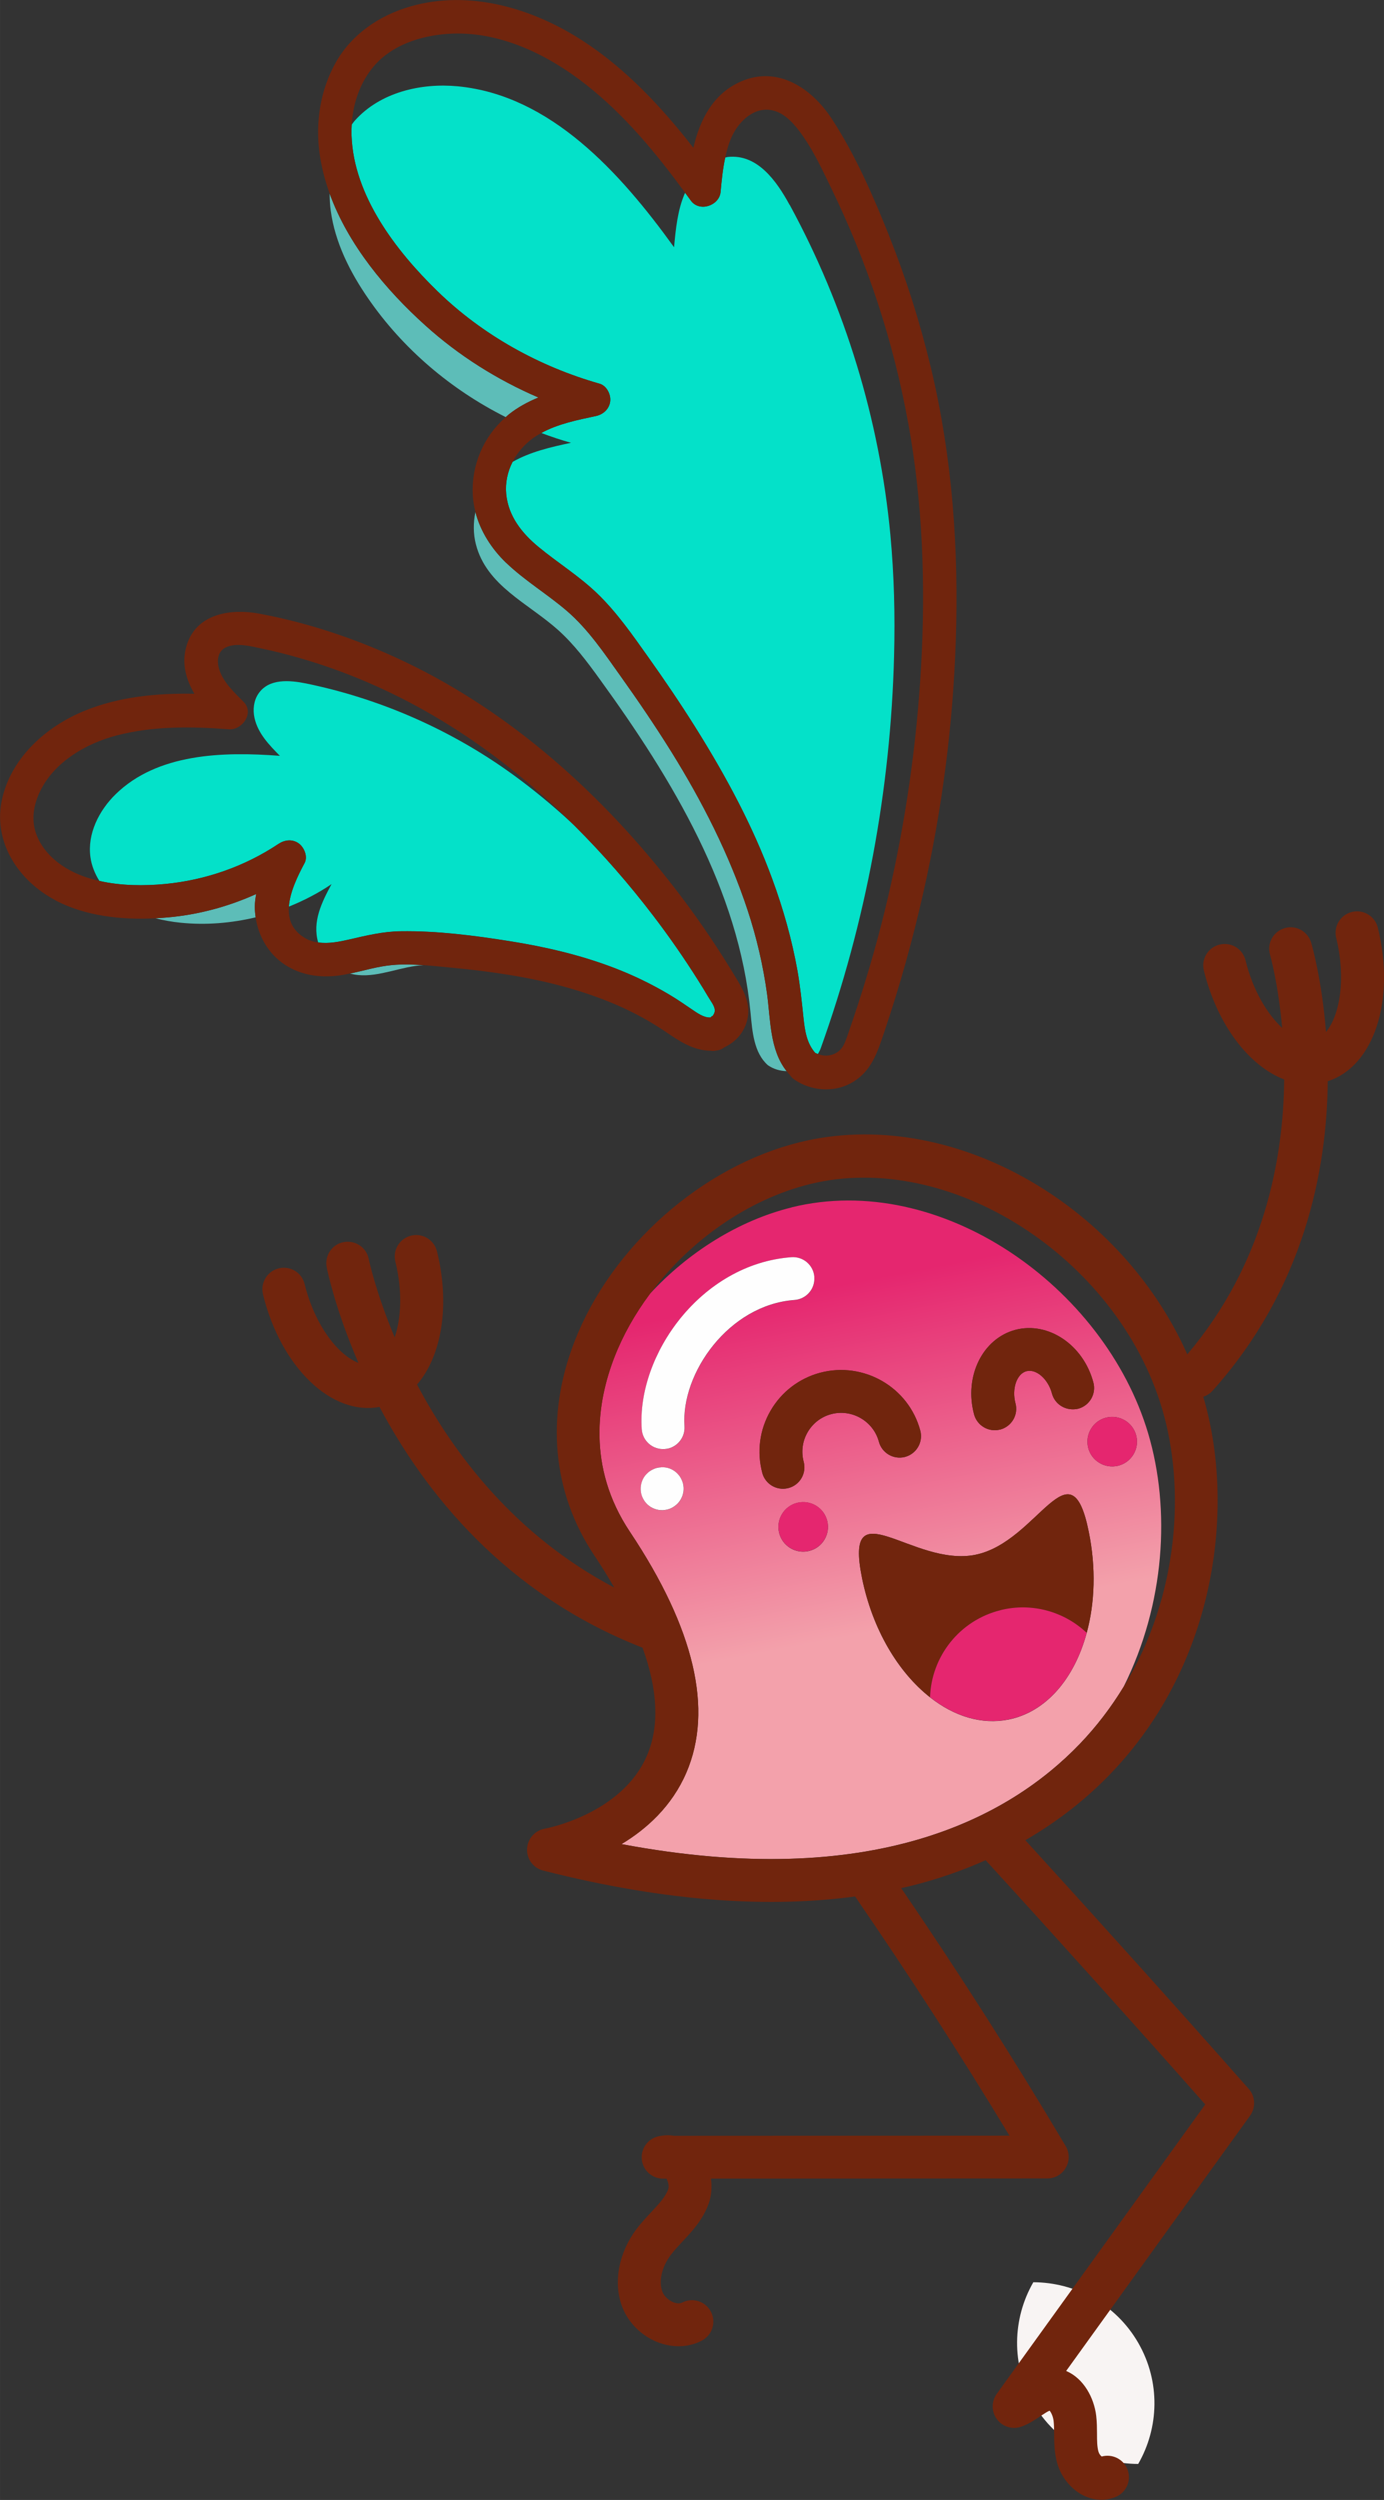 <?xml version="1.0" encoding="UTF-8"?> <!-- Creator: CorelDRAW --> <svg xmlns="http://www.w3.org/2000/svg" xmlns:xlink="http://www.w3.org/1999/xlink" xmlns:xodm="http://www.corel.com/coreldraw/odm/2003" xml:space="preserve" width="61.248mm" height="110.613mm" style="shape-rendering:geometricPrecision; text-rendering:geometricPrecision; image-rendering:optimizeQuality; fill-rule:evenodd; clip-rule:evenodd" viewBox="0 0 251.25 453.76"><rect x="0" y="0" width="251.25" height="453.76" fill="#333333" stroke="none"/> <defs> <style type="text/css"> <![CDATA[ .fil2 {fill:#FEFEFE} .fil4 {fill:#04E1C9;fill-rule:nonzero} .fil3 {fill:#5DBDB8;fill-rule:nonzero} .fil5 {fill:#71250D;fill-rule:nonzero} .fil6 {fill:#E5266F;fill-rule:nonzero} .fil0 {fill:#F8F4F3;fill-rule:nonzero} .fil1 {fill:url(#id0)} ]]> </style> <linearGradient id="id0" gradientUnits="userSpaceOnUse" x1="149.16" y1="233.78" x2="161.1" y2="295.7"> <stop offset="0" style="stop-opacity:1; stop-color:#E5266F"></stop> <stop offset="1" style="stop-opacity:1; stop-color:#F3A1AB"></stop> </linearGradient> </defs> <g id="Слой_x0020_1">  <g id="_2466101357728"> <path class="fil0" d="M206.63 447.22c-7.6,-0.01 -14.97,-3.95 -19.04,-10.99 -4.07,-7.05 -3.79,-15.41 0,-21.99 7.59,0.01 14.98,3.95 19.04,10.99 4.07,7.05 3.79,15.41 0,21.99z"></path> <path class="fil1" d="M143.67 228.2c2.15,-0.16 4.01,1.45 4.17,3.6 0.16,2.14 -1.44,4 -3.6,4.16 -11.89,0.87 -20.64,13.25 -19.97,22.92 0.13,1.91 -1.14,3.6 -2.94,4.04 -0.22,0.05 -0.44,0.08 -0.67,0.1 -2.14,0.15 -4,-1.46 -4.15,-3.61 -0.92,-13.44 10.74,-29.99 27.17,-31.21zm-25.77 38.88c0.21,-0.15 0.43,-0.29 0.66,-0.39 0.46,-0.23 0.96,-0.35 1.48,-0.37 0.26,-0.01 0.5,0.01 0.75,0.04 0.25,0.03 0.51,0.1 0.75,0.18 0.23,0.09 0.47,0.19 0.69,0.33 0.21,0.12 0.42,0.28 0.61,0.46 0.19,0.17 0.34,0.36 0.51,0.56 0.15,0.21 0.28,0.43 0.39,0.67 0.11,0.23 0.19,0.46 0.26,0.72 0.06,0.24 0.09,0.5 0.11,0.76 0.01,0.25 0,0.5 -0.04,0.76 -0.05,0.25 -0.1,0.49 -0.19,0.74 -0.08,0.23 -0.21,0.46 -0.33,0.69 -0.14,0.21 -0.29,0.43 -0.46,0.61 -0.18,0.19 -0.37,0.37 -0.58,0.51 -0.2,0.15 -0.42,0.28 -0.64,0.39 -0.24,0.11 -0.48,0.19 -0.72,0.26 -0.26,0.06 -0.51,0.09 -0.76,0.11 -0.25,0.01 -0.51,-0.01 -0.76,-0.03 -0.25,-0.04 -0.48,-0.11 -0.74,-0.19 -0.24,-0.08 -0.46,-0.2 -0.69,-0.32 -0.21,-0.14 -0.43,-0.3 -0.62,-0.46 -0.18,-0.18 -0.36,-0.36 -0.5,-0.56 -0.15,-0.22 -0.28,-0.43 -0.39,-0.66 -0.12,-0.23 -0.2,-0.48 -0.26,-0.72 -0.24,-1 -0.09,-2.07 0.44,-2.95 0.13,-0.22 0.28,-0.42 0.46,-0.61 0.18,-0.19 0.37,-0.36 0.56,-0.51zm20.49 0.26c-1.02,-3.83 -0.49,-7.83 1.49,-11.26 1.99,-3.44 5.19,-5.89 9.02,-6.92 7.89,-2.08 16.06,2.61 18.17,10.51 0.55,2.08 -0.68,4.21 -2.76,4.77l-0.07 0.02c-2.05,0.5 -4.14,-0.73 -4.69,-2.78 -1.01,-3.76 -4.95,-6 -8.65,-5 -1.82,0.48 -3.34,1.65 -4.29,3.29 -0.94,1.63 -1.19,3.53 -0.71,5.35 0.56,2.08 -0.68,4.22 -2.75,4.77l-0.08 0.02c-2.05,0.51 -4.14,-0.72 -4.69,-2.77zm3.05 10.88c-0.59,-2.42 0.88,-4.85 3.29,-5.45 2.42,-0.59 4.85,0.88 5.45,3.29 0.6,2.42 -0.87,4.85 -3.29,5.45 -2.41,0.6 -4.86,-0.88 -5.45,-3.29zm15.04 8.14c-3.34,-16.52 9.22,-1.87 20.6,-4.16 11.38,-2.29 17.26,-20.67 20.58,-4.15 1.33,6.55 1.1,12.9 -0.38,18.34 -2.23,8.25 -7.32,14.33 -14.17,15.72 -4.9,0.99 -9.91,-0.59 -14.27,-4.03 -5.78,-4.54 -10.46,-12.31 -12.36,-21.7zm34.49 -33.44c-0.69,-2.61 -2.83,-4.49 -4.59,-4.05l-0.04 0.01c-1.76,0.47 -2.69,3.19 -1.99,5.82 0.56,2.07 -0.68,4.21 -2.76,4.77l-0.07 0.01c-2.05,0.51 -4.14,-0.72 -4.69,-2.77 -1.84,-6.87 1.53,-13.75 7.51,-15.34 5.94,-1.55 12.32,2.69 14.15,9.55 0.56,2.08 -0.68,4.21 -2.75,4.77 -2.12,0.49 -4.21,-0.68 -4.77,-2.76zm6.57 9.83c-0.59,-2.41 0.88,-4.86 3.29,-5.45 2.41,-0.59 4.85,0.88 5.45,3.29 0.6,2.41 -0.88,4.85 -3.29,5.45 -2.42,0.59 -4.86,-0.88 -5.45,-3.29zm-53.82 -43.6c-9.64,2.38 -18.76,8.14 -25.75,15.7 -2.66,3.58 -4.87,7.45 -6.44,11.5 -3.07,7.92 -5.08,19.84 2.82,31.68 11.72,17.57 15.16,32.28 10.25,43.7 -2.64,6.15 -7.27,10.27 -11.78,12.98 45.61,8.59 70.29,-4.76 83.18,-18.16 3.14,-3.27 5.78,-6.78 8,-10.43 7.49,-15.02 8.53,-32.15 4.44,-45.94 -7.91,-26.66 -37.73,-47.7 -64.73,-41.04z"></path> <path class="fil2" d="M147.83 231.79c0.16,2.14 -1.44,4 -3.6,4.16 -11.89,0.87 -20.64,13.25 -19.97,22.92 0.13,1.91 -1.14,3.6 -2.94,4.04 -0.22,0.05 -0.44,0.08 -0.67,0.1 -2.14,0.15 -4,-1.46 -4.15,-3.61 -0.92,-13.44 10.74,-29.99 27.17,-31.21 2.15,-0.16 4.01,1.45 4.17,3.6z"></path> <path class="fil2" d="M120.03 266.31c0.26,-0.01 0.5,0.01 0.75,0.04 0.25,0.03 0.51,0.1 0.75,0.18 0.23,0.09 0.47,0.19 0.69,0.33 0.21,0.12 0.42,0.28 0.61,0.46 0.19,0.17 0.34,0.36 0.51,0.56 0.15,0.21 0.28,0.43 0.39,0.67 0.11,0.23 0.19,0.46 0.26,0.72 0.06,0.24 0.09,0.5 0.11,0.76 0.01,0.25 0,0.5 -0.04,0.76 -0.05,0.25 -0.1,0.49 -0.19,0.74 -0.08,0.23 -0.21,0.46 -0.33,0.69 -0.14,0.21 -0.29,0.43 -0.46,0.61 -0.18,0.19 -0.37,0.37 -0.58,0.51 -0.2,0.15 -0.42,0.28 -0.64,0.39 -0.24,0.11 -0.48,0.19 -0.72,0.26 -0.26,0.06 -0.51,0.09 -0.76,0.11 -0.25,0.01 -0.51,-0.01 -0.76,-0.03 -0.25,-0.04 -0.48,-0.11 -0.74,-0.19 -0.24,-0.08 -0.46,-0.2 -0.69,-0.32 -0.21,-0.14 -0.43,-0.3 -0.62,-0.46 -0.18,-0.18 -0.36,-0.36 -0.5,-0.56 -0.15,-0.22 -0.28,-0.43 -0.39,-0.66 -0.12,-0.23 -0.2,-0.48 -0.26,-0.72 -0.24,-1 -0.09,-2.07 0.44,-2.95 0.13,-0.22 0.28,-0.42 0.46,-0.61 0.18,-0.19 0.37,-0.36 0.56,-0.51 0.21,-0.15 0.43,-0.29 0.66,-0.39 0.46,-0.23 0.96,-0.35 1.48,-0.37z"></path> <path class="fil3" d="M46.51 162.28c-0.14,0.74 -0.25,1.5 -0.25,2.27 -0.01,0.66 0.06,1.31 0.15,1.95 -4.44,1.06 -9.05,1.44 -13.61,0.98 -1.54,-0.15 -3.09,-0.43 -4.6,-0.81 1.46,-0.08 2.9,-0.19 4.3,-0.38 4.86,-0.64 9.57,-2.02 14.01,-4.02z"></path> <path class="fil3" d="M76.83 175.19c-0.46,0.03 -0.92,0.06 -1.38,0.13 -4,0.56 -8,2.44 -11.9,1.39 2.54,-0.53 5.03,-1.3 7.63,-1.54 1.86,-0.17 3.75,-0.12 5.65,0.02z"></path> <path class="fil4" d="M16.42 155.6c-0.6,-4.24 1.54,-8.49 4.6,-11.47 7.54,-7.34 19.3,-7.75 29.79,-6.94 -1.95,-1.98 -3.96,-4.04 -4.6,-6.84 -0.34,-1.51 -0.17,-3.15 0.7,-4.44 1.88,-2.78 5.6,-2.48 8.69,-1.85 12.88,2.65 25.21,7.95 36,15.46 3.76,2.62 7.33,5.5 10.75,8.55 0.68,0.61 1.35,1.24 2.02,1.86 5.1,5.09 9.86,10.55 14.23,16.28 2.85,3.73 5.53,7.59 8.04,11.56 0.66,1.04 1.3,2.09 1.93,3.15 0.38,0.64 1.05,1.54 1.16,2.17 0.08,0.41 0,0.74 -0.19,1.04 -0.46,0.74 0.05,-0.13 -0.52,0.52l-0.08 0.02c-1.19,0.05 -2.37,-0.82 -3.32,-1.46 -1.38,-0.94 -2.76,-1.89 -4.2,-2.74 -3.17,-1.88 -6.5,-3.49 -9.93,-4.8 -6.07,-2.33 -12.48,-3.82 -18.89,-4.84 -6.51,-1.04 -13.28,-1.91 -19.87,-1.81 -3.2,0.04 -6.14,0.76 -9.23,1.47 -1.83,0.42 -3.84,0.84 -5.74,0.56 -1.1,-3.77 0.67,-7.32 2.43,-10.58 -2.42,1.65 -5.04,2.99 -7.75,4.09 0.19,-2.71 1.64,-5.65 2.85,-7.91 0.63,-1.17 -0.06,-2.85 -1.06,-3.57 -1.17,-0.84 -2.58,-0.65 -3.71,0.11 -6.1,4.07 -13.2,6.54 -20.49,7.25 -3.81,0.37 -8.05,0.35 -11.99,-0.55 -0.82,-1.31 -1.41,-2.76 -1.62,-4.29z"></path> <path class="fil3" d="M91.89 102.15c3.39,3.25 7.42,5.65 10.98,8.7 3.89,3.33 6.83,7.72 9.78,11.86 3.18,4.46 6.26,8.99 9.16,13.64 5.64,9.06 10.56,18.7 13.91,28.85 1.63,4.94 2.82,10.04 3.53,15.2 0.64,4.68 0.48,10.18 3.55,14.02 -1.16,-0.03 -2.34,-0.35 -3.39,-1.07 -2.57,-2.27 -2.83,-6.11 -3.16,-9.53 -2.1,-22.31 -14.2,-42.37 -27.35,-60.51 -2.31,-3.2 -4.7,-6.39 -7.64,-9.01 -5.44,-4.85 -12.94,-7.99 -14.87,-15.51 -0.49,-1.91 -0.48,-3.92 -0.09,-5.84 0.91,3.51 2.94,6.67 5.57,9.2z"></path> <path class="fil4" d="M143.36 37.18c10.05,18.46 16.31,38.97 18.28,59.9 0.68,7.29 0.86,14.62 0.67,21.94 -0.61,24.25 -5.12,48.39 -13.31,71.23 -0.13,0.39 -0.33,0.72 -0.52,1.06 -0.17,-0.07 -0.35,-0.12 -0.51,-0.23 -1.54,-1.78 -1.86,-4.04 -2.11,-6.38 -0.3,-2.85 -0.59,-5.69 -1.09,-8.52 -1.01,-5.66 -2.59,-11.23 -4.57,-16.62 -3.55,-9.7 -8.49,-18.82 -13.97,-27.56 -2.71,-4.32 -5.58,-8.55 -8.53,-12.7 -2.88,-4.05 -5.75,-8.2 -9.35,-11.65 -3.27,-3.13 -7.1,-5.5 -10.58,-8.37 -3.02,-2.49 -5.47,-5.57 -5.87,-9.58 -0.2,-2.07 0.24,-4.07 1.15,-5.86 3.18,-1.82 6.96,-2.7 10.61,-3.47 -1.82,-0.51 -3.62,-1.11 -5.39,-1.78 3.02,-1.66 6.6,-2.37 9.93,-3.08 1.33,-0.29 2.42,-1.29 2.58,-2.68 0.14,-1.26 -0.65,-2.82 -1.94,-3.19 -10.97,-3.12 -21.27,-8.84 -29.46,-16.82 -7.5,-7.3 -15.17,-17.29 -15.56,-28.18 -0.03,-0.67 -0.01,-1.35 0.03,-2.02 0.2,-0.24 0.36,-0.5 0.57,-0.73 4.55,-5.1 11.94,-6.88 18.74,-6.22 16.74,1.63 29.38,15.56 39.21,29.21 0.31,-3.37 0.64,-6.82 2,-9.89 0.35,0.48 0.7,0.95 1.05,1.43 1.55,2.15 5.17,0.92 5.4,-1.59 0.19,-2.07 0.39,-4.18 0.84,-6.23 0.16,-0.03 0.3,-0.09 0.46,-0.11 5.34,-0.58 8.82,4.28 11.23,8.71z"></path> <path class="fil3" d="M77.19 59.05c6.04,5.46 13.05,9.88 20.55,13.1 -1.91,0.78 -3.72,1.76 -5.37,3.06 -0.2,0.16 -0.37,0.34 -0.56,0.5 -9.94,-4.99 -18.67,-12.39 -24.98,-21.55 -3.31,-4.79 -6.01,-10.16 -6.79,-15.93 -0.14,-1.02 -0.19,-2.06 -0.2,-3.09 3.36,9.28 10.23,17.5 17.35,23.91z"></path> <path class="fil5" d="M6.44 150.96c-0.77,-2.49 -0.26,-5.11 0.87,-7.4 2.59,-5.31 8.36,-8.64 13.89,-10.08 6.63,-1.72 13.54,-1.64 20.33,-1.11 2.45,0.19 4.68,-2.97 2.7,-4.97 -1.69,-1.71 -3.71,-3.56 -4.44,-5.92 -0.44,-1.46 -0.34,-3.21 1.18,-3.96 1.89,-0.93 4.52,-0.23 6.46,0.18 2.28,0.47 4.53,1.04 6.77,1.68 17.24,4.93 32.43,14.14 45.62,26.2 1.55,1.42 3.06,2.88 4.55,4.37 5.1,5.09 9.86,10.55 14.23,16.28 2.85,3.73 5.53,7.59 8.04,11.56 0.66,1.04 1.3,2.09 1.93,3.15 0.38,0.64 1.05,1.54 1.16,2.17 0.08,0.41 0,0.74 -0.19,1.04 -0.46,0.74 0.05,-0.13 -0.52,0.52l-0.08 0.02c-1.19,0.05 -2.37,-0.82 -3.32,-1.46 -1.38,-0.94 -2.76,-1.89 -4.2,-2.74 -3.17,-1.88 -6.5,-3.49 -9.93,-4.8 -6.07,-2.33 -12.48,-3.82 -18.89,-4.84 -6.51,-1.04 -13.28,-1.91 -19.87,-1.81 -3.2,0.04 -6.14,0.76 -9.23,1.47 -1.83,0.42 -3.84,0.84 -5.74,0.56 -0.74,-0.11 -1.47,-0.3 -2.16,-0.68 -2.58,-1.41 -3.32,-3.53 -3.16,-5.82 0.19,-2.71 1.64,-5.65 2.85,-7.91 0.63,-1.17 -0.06,-2.85 -1.06,-3.57 -1.17,-0.84 -2.58,-0.65 -3.71,0.11 -6.1,4.07 -13.2,6.54 -20.49,7.25 -3.81,0.37 -8.05,0.35 -11.99,-0.55 -2.09,-0.48 -4.1,-1.18 -5.9,-2.25 -2.56,-1.5 -4.8,-3.79 -5.7,-6.68zm3.67 12.49c5.4,2.82 11.92,3.55 18.09,3.22 1.46,-0.08 2.9,-0.19 4.3,-0.38 4.86,-0.64 9.57,-2.02 14.01,-4.02 -0.14,0.74 -0.25,1.5 -0.25,2.27 -0.01,0.66 0.06,1.31 0.15,1.95 0.49,3.44 2.32,6.64 5.28,8.59 2.97,1.96 6.44,2.44 9.92,1.97 0.66,-0.09 1.3,-0.22 1.95,-0.36 2.54,-0.53 5.03,-1.3 7.63,-1.54 1.86,-0.17 3.75,-0.12 5.65,0.02 1.75,0.13 3.5,0.32 5.22,0.48 3.47,0.32 6.93,0.74 10.36,1.3 6.72,1.09 13.35,2.78 19.61,5.49 3.06,1.34 5.98,2.92 8.74,4.79 2.59,1.77 5.1,3.45 8.24,3.49 0.32,0.06 0.65,0.06 0.97,-0.03 0.64,-0.06 1.14,-0.29 1.53,-0.6 1.82,-0.87 3.26,-2.3 3.95,-4.31 1.01,-2.93 -0.1,-5.37 -1.59,-7.86 -3.13,-5.23 -6.51,-10.3 -10.19,-15.16 -12.86,-17.01 -29.13,-32.13 -48.29,-41.72 -8.9,-4.45 -18.48,-7.82 -28.27,-9.65 -5.15,-0.97 -11.41,-0.07 -13.21,5.67 -1.01,3.22 -0.18,6.2 1.38,8.86 -6.8,-0.12 -13.67,0.52 -19.98,3.11 -6.88,2.82 -13.12,8.35 -14.89,15.8 -1.86,7.85 2.87,15.04 9.7,18.6z"></path> <path class="fil5" d="M164.86 76.67c2.66,14.63 3.19,29.51 2.35,44.34 -0.79,14.03 -2.79,28 -5.97,41.7 -1.55,6.67 -3.42,13.29 -5.55,19.8 -0.58,1.77 -1.18,3.54 -1.79,5.31 -0.39,1.08 -0.71,2.13 -1.46,2.82 -1.01,0.92 -2.55,1.26 -3.96,0.67 -0.17,-0.07 -0.35,-0.12 -0.51,-0.23 -1.54,-1.78 -1.86,-4.04 -2.11,-6.38 -0.3,-2.85 -0.59,-5.69 -1.09,-8.52 -1.01,-5.66 -2.59,-11.23 -4.57,-16.62 -3.55,-9.7 -8.49,-18.82 -13.97,-27.56 -2.71,-4.32 -5.58,-8.55 -8.53,-12.7 -2.88,-4.05 -5.75,-8.2 -9.35,-11.65 -3.27,-3.13 -7.1,-5.5 -10.58,-8.37 -3.02,-2.49 -5.47,-5.57 -5.87,-9.58 -0.2,-2.07 0.24,-4.07 1.15,-5.86 0.86,-1.69 2.16,-3.19 3.74,-4.33 0.47,-0.34 0.96,-0.64 1.48,-0.92 3.02,-1.66 6.6,-2.37 9.93,-3.08 1.33,-0.29 2.42,-1.29 2.58,-2.68 0.14,-1.26 -0.65,-2.82 -1.94,-3.19 -10.97,-3.12 -21.27,-8.84 -29.46,-16.82 -7.5,-7.3 -15.17,-17.29 -15.56,-28.18 -0.03,-0.67 -0.01,-1.35 0.03,-2.02 0.23,-3.85 1.51,-7.67 4.04,-10.63 3.29,-3.84 8.44,-5.48 13.33,-5.84 9.22,-0.66 18.11,3.66 25.18,9.22 7,5.5 12.73,12.46 17.97,19.61 0.35,0.48 0.7,0.95 1.05,1.43 1.55,2.15 5.17,0.92 5.4,-1.59 0.19,-2.07 0.39,-4.18 0.84,-6.23 0.29,-1.34 0.65,-2.65 1.24,-3.9 1.31,-2.76 4.07,-5.4 7.37,-4.65 2.34,0.52 4.14,2.71 5.51,4.68 2.02,2.89 3.55,6.2 5.09,9.37 6.57,13.49 11.31,27.83 13.98,42.59zm-3.42 -33.81c-2.91,-7.28 -6.16,-14.76 -10.47,-21.34 -3.62,-5.52 -9.81,-9.67 -16.5,-6.71 -5.07,2.24 -7.41,6.95 -8.6,12.01 -5.77,-7.4 -12.28,-14.38 -20.16,-19.47 -9.1,-5.88 -20.51,-9.26 -31.21,-6.18 -5.63,1.62 -10.69,5.05 -13.58,10.23 -2.78,4.98 -3.67,10.79 -2.91,16.42 0.34,2.5 0.98,4.94 1.84,7.32 3.36,9.28 10.23,17.5 17.35,23.91 6.04,5.46 13.05,9.88 20.55,13.1 -1.91,0.78 -3.72,1.76 -5.37,3.06 -0.2,0.16 -0.37,0.34 -0.56,0.5 -4.08,3.54 -6.29,8.8 -5.99,14.19 0.06,1.04 0.24,2.06 0.49,3.05 0.91,3.51 2.94,6.67 5.57,9.2 3.39,3.25 7.42,5.65 10.98,8.7 3.89,3.33 6.83,7.72 9.78,11.86 3.18,4.46 6.26,8.99 9.16,13.64 5.64,9.06 10.56,18.7 13.91,28.85 1.63,4.94 2.82,10.04 3.53,15.2 0.64,4.68 0.48,10.18 3.55,14.02 0.17,0.21 0.35,0.43 0.54,0.63 0.21,0.33 0.5,0.66 0.91,0.93 2.95,2.01 6.96,2.36 10.15,0.66 3.77,-2.01 4.87,-5.59 6.15,-9.39 2.82,-8.34 5.18,-16.83 7.11,-25.42 3.36,-14.93 5.34,-30.17 5.85,-45.46 0.57,-16.66 -0.62,-33.31 -4.5,-49.56 -1.95,-8.14 -4.47,-16.16 -7.58,-23.94z"></path> <path class="fil5" d="M204.01 306.13c-2.22,3.65 -4.87,7.17 -8,10.43 -12.88,13.4 -37.57,26.75 -83.18,18.16 4.51,-2.71 9.13,-6.83 11.78,-12.98 4.91,-11.43 1.47,-26.13 -10.25,-43.7 -7.9,-11.84 -5.89,-23.76 -2.82,-31.68 1.57,-4.05 3.78,-7.93 6.44,-11.5 7.2,-9.67 17.81,-17.17 29.06,-19.94 25.27,-6.24 55.75,13.22 63.94,40.82 4.19,14.11 3.15,33.78 -6.96,50.4zm-156.27 -71.19c3.27,13.27 12.48,22.07 21.15,20.42 8.18,15.42 22.75,33.94 47.76,43.71 2.77,7.67 3.09,14.23 0.81,19.55 -4.56,10.7 -18.43,13.28 -18.57,13.3 -1.79,0.31 -3.14,1.86 -3.21,3.69 -0.07,1.83 1.15,3.46 2.93,3.91 22.92,5.84 41.54,6.74 56.62,4.7 9.72,14.14 19.13,28.7 28.02,43.41l-60.86 0.03c-0.98,-0.17 -1.99,-0.12 -3.01,0.13 -1.89,0.5 -3.11,2.33 -2.86,4.27 0.26,1.94 1.91,3.38 3.87,3.38l0.59 0c0.29,0.45 0.53,1.36 0.33,1.92 -0.51,1.4 -1.72,2.69 -3.12,4.19 -0.88,0.94 -1.79,1.91 -2.64,3.03 -3.28,4.37 -4.27,9.8 -2.57,14.19 1.11,2.87 3.55,5.27 6.53,6.4 1.98,0.75 4.02,0.89 5.9,0.42 0.68,-0.17 1.34,-0.41 1.97,-0.74 1.91,-0.98 2.67,-3.32 1.69,-5.24 -0.98,-1.91 -3.32,-2.67 -5.24,-1.68 -0.54,0.28 -1.2,0.09 -1.55,-0.04 -0.91,-0.35 -1.71,-1.11 -2.03,-1.93 -0.72,-1.86 -0.12,-4.5 1.54,-6.7 0.59,-0.78 1.32,-1.57 2.1,-2.4 1.73,-1.85 3.7,-3.95 4.75,-6.86 0.52,-1.43 0.64,-3.01 0.43,-4.57l61.06 -0.03c1.4,0 2.69,-0.75 3.37,-1.97 0.69,-1.21 0.68,-2.71 -0.04,-3.91 -9.41,-15.84 -19.45,-31.56 -29.86,-46.82 0.57,-0.13 1.16,-0.25 1.72,-0.39 5.01,-1.24 9.49,-2.84 13.61,-4.67 13.38,14.64 26.78,29.54 39.87,44.33l-37.86 52.54c-0.99,1.39 -0.97,3.26 0.06,4.62 1.03,1.37 2.84,1.89 4.44,1.31 1.36,-0.49 2.46,-1.23 3.43,-1.89 0.53,-0.35 1.29,-0.86 1.67,-1 0.24,0.25 0.61,0.94 0.73,1.83 0.08,0.72 0.09,1.54 0.1,2.41 0.01,1.63 0.02,3.48 0.59,5.41 0.73,2.49 2.57,4.71 4.82,5.79 1.55,0.74 3.22,0.93 4.79,0.54 0.32,-0.08 0.64,-0.19 0.96,-0.32 1.99,-0.81 2.94,-3.09 2.12,-5.07 -0.76,-1.84 -2.77,-2.79 -4.65,-2.27 -0.21,-0.16 -0.48,-0.5 -0.58,-0.86 -0.26,-0.89 -0.27,-2.04 -0.27,-3.27 -0.01,-1 -0.01,-2.14 -0.15,-3.3 -0.39,-3.2 -2.24,-6.73 -5.45,-8.1l33.39 -46.34c1.06,-1.47 0.96,-3.49 -0.24,-4.85 -13.3,-15.05 -26.94,-30.21 -40.56,-45.14 6.32,-3.66 11.43,-7.86 15.48,-12.08 19.59,-20.38 22.57,-49.04 16.82,-68.41 0.62,-0.21 1.19,-0.55 1.66,-1.06 16.66,-18.59 20.79,-40.01 20.94,-56.21 8.36,-2.67 12.34,-14.68 9.09,-27.88 -0.51,-2.08 -2.62,-3.36 -4.71,-2.84 -2.09,0.51 -3.36,2.62 -2.85,4.71 1.84,7.48 0.63,14.09 -1.85,17.07 -0.73,-9.29 -2.49,-15.53 -2.69,-16.21 -0.61,-2.06 -2.79,-3.26 -4.83,-2.63 -2.06,0.61 -3.24,2.76 -2.63,4.83 0.03,0.14 1.49,5.29 2.19,13.27 -2.7,-2.51 -5.3,-6.78 -6.65,-12.27 -0.51,-2.09 -2.62,-3.36 -4.71,-2.85 -2.09,0.51 -3.37,2.62 -2.85,4.71 2.45,9.91 8.21,17.32 14.58,19.77 -0.13,14.44 -3.64,33.46 -17.59,49.89 -12.26,-27.56 -43.25,-45.18 -70.36,-38.5 -17.76,4.39 -34.19,18.92 -40.89,36.19 -5.29,13.62 -4.02,27.41 3.6,38.81 1.33,1.99 2.53,3.94 3.62,5.83 -18.04,-9.49 -29.18,-24.33 -35.8,-36.85 4.44,-5.15 6.05,-14.32 3.62,-24.17 -0.52,-2.09 -2.62,-3.37 -4.71,-2.85 -2.09,0.52 -3.36,2.62 -2.85,4.71 1.33,5.39 1.05,10.29 -0.12,13.76 -3.45,-8.23 -4.68,-14.07 -4.71,-14.24 -0.42,-2.11 -2.47,-3.47 -4.58,-3.05 -2.09,0.38 -3.48,2.47 -3.05,4.58 0.15,0.76 1.64,7.82 5.76,17.33 -3.62,-1.37 -7.89,-6.69 -9.77,-14.31 -0.51,-2.09 -2.62,-3.36 -4.71,-2.84 -2.08,0.51 -3.36,2.62 -2.84,4.71z"></path> <path class="fil5" d="M177.08 282.19c11.38,-2.29 17.26,-20.67 20.58,-4.15 1.33,6.55 1.1,12.9 -0.38,18.34 -4.02,-3.8 -9.83,-5.55 -15.62,-4.13 -7.51,1.86 -12.59,8.46 -12.82,15.81 -5.78,-4.54 -10.46,-12.31 -12.36,-21.7 -3.34,-16.52 9.22,-1.87 20.6,-4.16z"></path> <path class="fil6" d="M181.66 292.24c5.79,-1.42 11.6,0.33 15.62,4.13 -2.23,8.25 -7.32,14.33 -14.17,15.72 -4.9,0.99 -9.91,-0.59 -14.27,-4.03 0.23,-7.35 5.31,-13.96 12.82,-15.81z"></path> <path class="fil5" d="M148.9 249.15c7.89,-2.08 16.06,2.61 18.17,10.51 0.55,2.08 -0.68,4.21 -2.76,4.77l-0.07 0.02c-2.05,0.5 -4.14,-0.73 -4.69,-2.78 -1.01,-3.76 -4.95,-6 -8.65,-5 -1.82,0.48 -3.34,1.65 -4.29,3.29 -0.94,1.63 -1.19,3.53 -0.71,5.35 0.56,2.08 -0.68,4.22 -2.75,4.77l-0.08 0.02c-2.05,0.51 -4.14,-0.72 -4.69,-2.77 -1.02,-3.83 -0.49,-7.83 1.49,-11.26 1.99,-3.44 5.19,-5.89 9.02,-6.92z"></path> <path class="fil5" d="M186.38 248.87l-0.04 0.01c-1.76,0.47 -2.69,3.19 -1.99,5.82 0.56,2.07 -0.68,4.21 -2.76,4.77l-0.07 0.01c-2.05,0.51 -4.14,-0.72 -4.69,-2.77 -1.84,-6.87 1.53,-13.75 7.51,-15.34 5.94,-1.55 12.32,2.69 14.15,9.55 0.56,2.08 -0.68,4.21 -2.75,4.77 -2.12,0.49 -4.21,-0.68 -4.77,-2.76 -0.69,-2.61 -2.83,-4.49 -4.59,-4.05z"></path> <path class="fil6" d="M144.73 272.75c2.42,-0.59 4.85,0.88 5.45,3.29 0.6,2.42 -0.87,4.85 -3.29,5.45 -2.41,0.6 -4.86,-0.88 -5.45,-3.29 -0.59,-2.42 0.88,-4.85 3.29,-5.45z"></path> <path class="fil6" d="M200.83 257.3c2.41,-0.59 4.85,0.88 5.45,3.29 0.6,2.41 -0.88,4.85 -3.29,5.45 -2.42,0.59 -4.86,-0.88 -5.45,-3.29 -0.59,-2.41 0.88,-4.86 3.29,-5.45z"></path> </g> </g> </svg> 